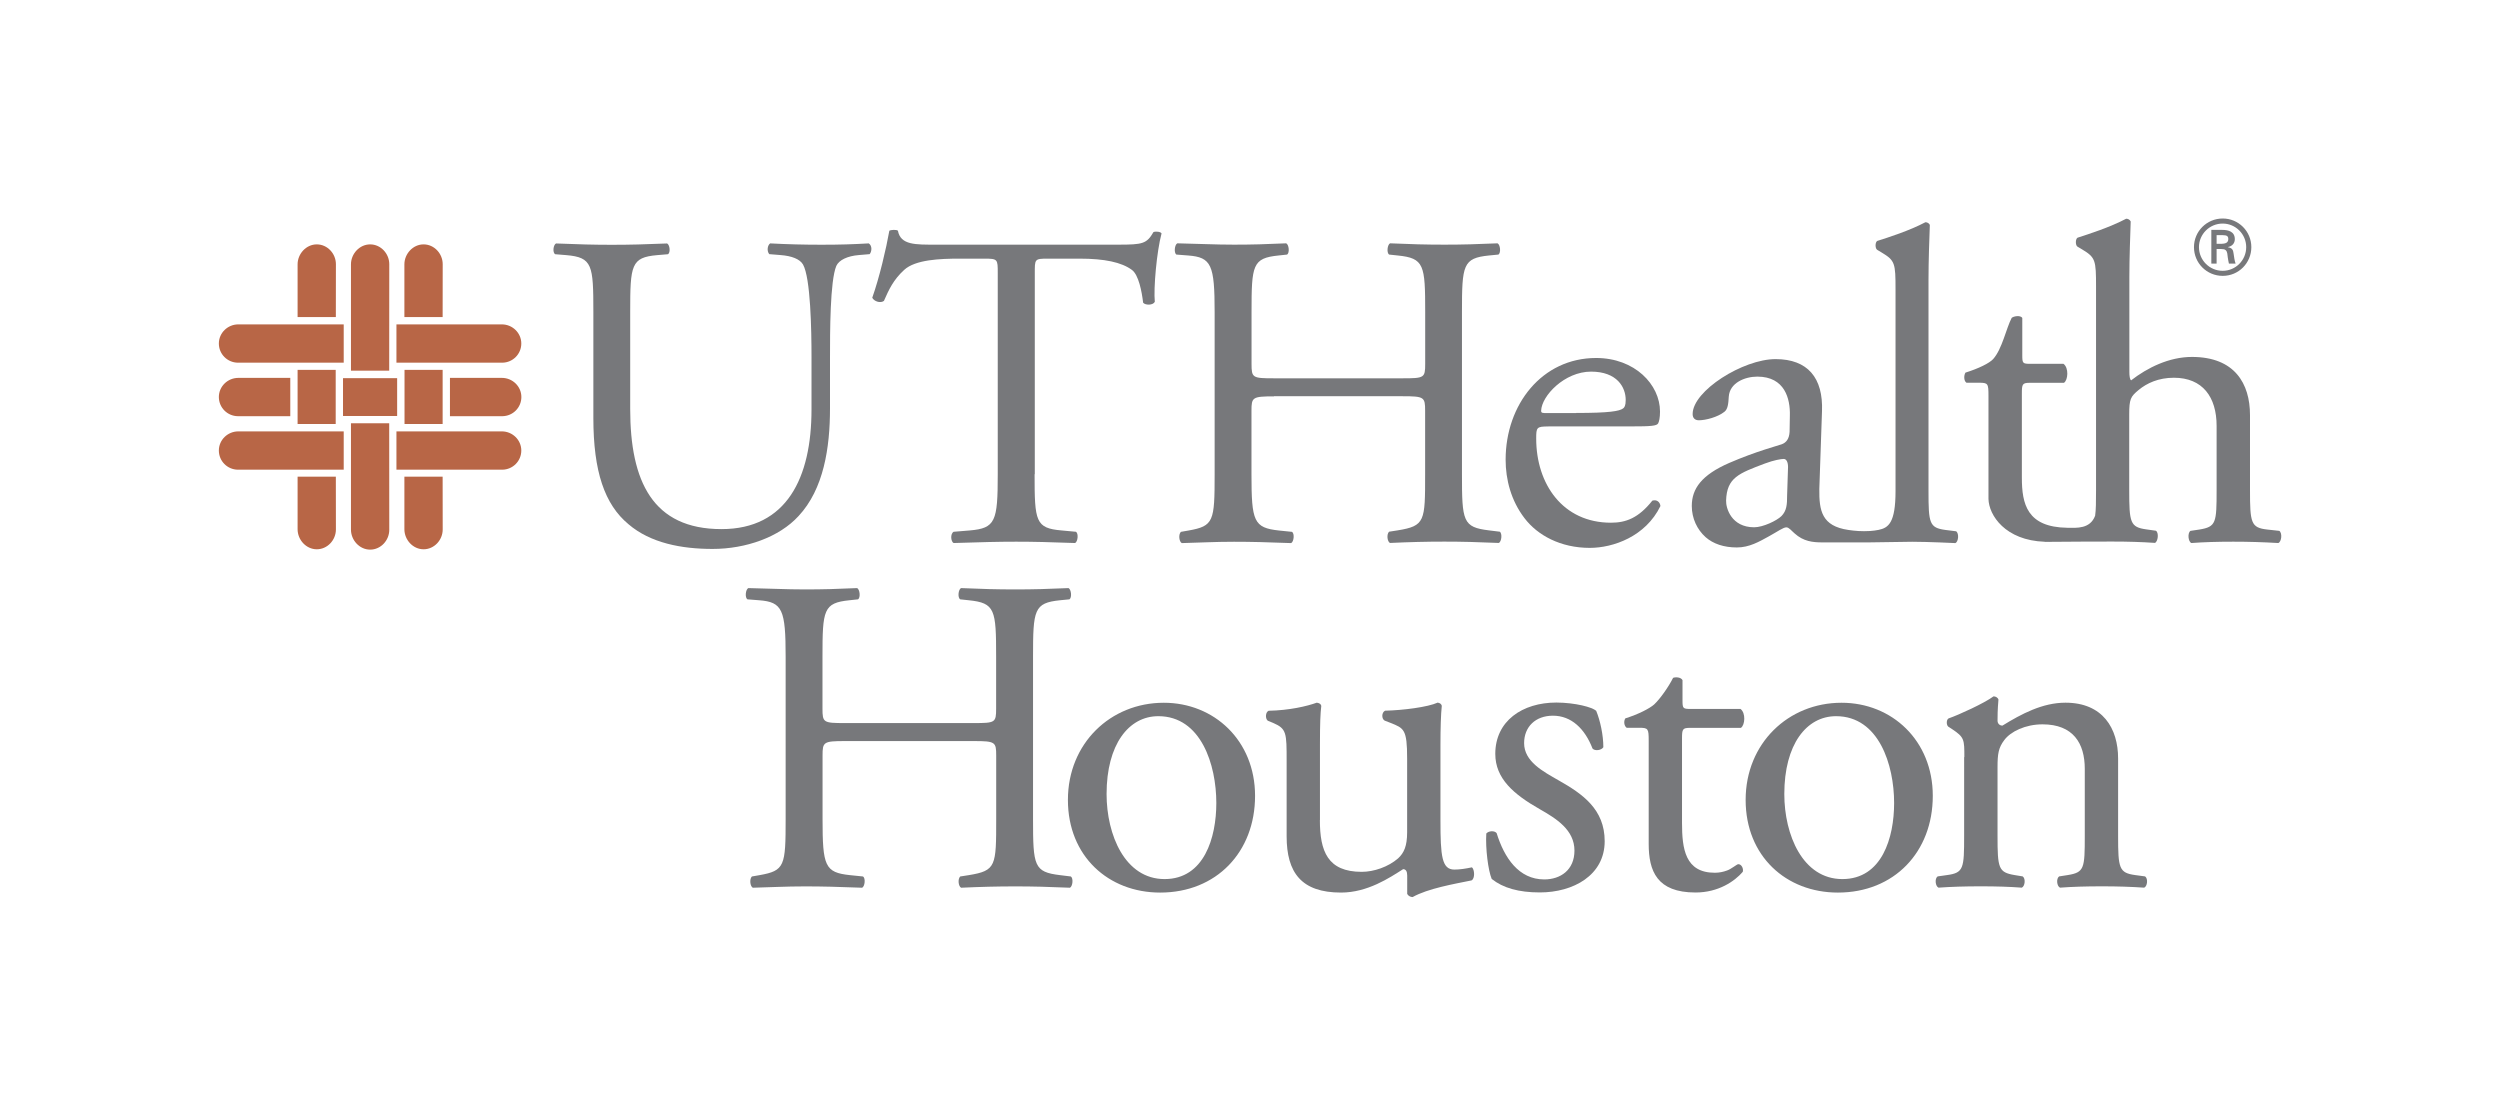 <?xml version="1.0" encoding="utf-8"?>
<!-- Generator: Adobe Illustrator 26.0.2, SVG Export Plug-In . SVG Version: 6.00 Build 0)  -->
<svg version="1.1" id="Layer_1" xmlns="http://www.w3.org/2000/svg" xmlns:xlink="http://www.w3.org/1999/xlink" x="0px" y="0px"
	 viewBox="0 0 355.6 157.37" style="enable-background:new 0 0 355.6 157.37;" xml:space="preserve">
<style type="text/css">
	.st0{fill:#77787B;}
	.st1{fill:#B86646;}
	.st2{display:none;}
	.st3{display:inline;fill:#B0BEBB;}
	.st4{fill:none;}
</style>
<g>
	<path class="st0" d="M324.21,75.51l-1.73-0.19c-2.31-0.26-2.44-0.96-2.44-5.58v-10.7c0-4.48-2.18-8.27-8.26-8.27
		c-3.26,0-6.34,1.54-8.65,3.33c-0.19-0.13-0.25-0.64-0.25-1.22V39.44c0-2.82,0.13-6.02,0.19-7.94c-0.13-0.26-0.38-0.39-0.64-0.39
		c-2.31,1.22-5.31,2.18-6.92,2.7c-0.32,0.19-0.32,1.09,0,1.28l0.64,0.38c1.92,1.15,1.99,1.54,1.99,5.31v28.96
		c0,1.66-0.01,2.81-0.13,3.62c-0.71,1.89-2.61,1.73-3.96,1.71c-5.74-0.08-6.46-3.4-6.46-7.11V55.99c0-1.35,0.06-1.54,1.15-1.54h4.84
		c0.58-0.39,0.71-2.12-0.07-2.7h-4.71c-1.09,0-1.15-0.07-1.15-1.22v-5.3c-0.26-0.45-1.29-0.24-1.51-0.01
		c-0.78,1.48-1.35,4.42-2.63,5.85c-0.53,0.59-2.08,1.35-3.94,1.93c-0.25,0.39-0.25,1.18,0.14,1.44h1.79c1.28,0,1.34,0.12,1.34,1.85
		v14.67c0.05,2.33,2.39,5.91,8.01,6.1c0.01,0.01,0,0.01,0.01,0.02c0.13,0,0.29-0.01,0.44-0.01c0.08,0,0.14,0.01,0.22,0.01
		c0.09,0,0.18-0.01,0.28-0.01c2.7-0.03,6.64-0.04,8.7-0.04c2.24,0,4.1,0.06,6.02,0.19c0.44-0.19,0.58-1.47,0.13-1.73l-1.35-0.19
		c-2.31-0.32-2.44-0.96-2.44-5.58V58.99c0-2.25,0.19-2.57,1.35-3.53c1.16-0.96,2.82-1.73,5-1.73c4.1,0,6.08,2.75,6.08,6.85v9.16
		c0,4.61-0.06,5.19-2.44,5.58l-1.28,0.19c-0.45,0.32-0.32,1.54,0.13,1.73c1.73-0.13,3.65-0.19,5.96-0.19c2.24,0,4.1,0.06,6.41,0.19
		C324.53,77.05,324.66,75.83,324.21,75.51z"/>
	<path class="st0" d="M278.24,75.57l-1.52-0.19c-2.29-0.31-2.41-0.95-2.41-5.52v-30c0-2.79,0.12-5.96,0.19-7.87
		c-0.12-0.25-0.38-0.38-0.63-0.38c-2.29,1.21-5.27,2.16-6.85,2.66c-0.32,0.19-0.32,1.08,0,1.27l0.63,0.38
		c1.9,1.14,1.97,1.52,1.97,5.26v28.67c0,4.57-1.03,5.23-2.41,5.52c-0.37,0.08-0.81,0.13-1.22,0.16c-1.19,0.07-2.13-0.01-3.07-0.15
		c-3.79-0.55-4.18-2.72-4.14-5.84l0.38-11.03c0.19-4.76-2.03-7.43-6.6-7.43c-4.63,0-11.8,4.51-11.8,7.81c0,0.57,0.32,0.89,0.89,0.89
		c0.95,0,2.66-0.44,3.62-1.2c0.5-0.38,0.57-1.14,0.63-2.16c0.13-1.96,2.28-2.85,4.06-2.85c3.93,0,4.69,3.17,4.63,5.52l-0.04,2.35
		c-0.06,0.95-0.44,1.5-1.11,1.75c-0.5,0.19-3.65,1-7.48,2.66c-3.92,1.71-5.32,3.65-5.32,6.12c0,1.77,0.76,3.36,1.97,4.44
		c1.08,0.95,2.6,1.46,4.44,1.46c1.77,0,3.17-0.82,4.57-1.59c1.27-0.7,2.03-1.27,2.47-1.27c0.38,0,0.73,0.49,1.17,0.86
		c1.27,1.15,2.6,1.28,3.95,1.28c2.76-0.01,5.53,0,6.61,0l0,0l6.17-0.09c2.23,0,6.15,0.19,6.15,0.19
		C278.56,77.05,278.69,75.89,278.24,75.57z M254.2,70.44c0,1.33-0.06,2.22-0.82,2.98c-0.64,0.63-2.6,1.58-3.87,1.58
		c-3.24,0-4.03-2.73-3.99-3.8c0.1-3.27,1.82-3.87,5.52-5.27c1.28-0.48,2.3-0.65,2.68-0.65c0.38,0,0.61,0.45,0.61,1.15L254.2,70.44z"
		/>
	<g>
		<path class="st0" d="M115.43,50.87c0-3.97-0.13-11.33-1.21-13.25c-0.45-0.77-1.6-1.22-3.2-1.34l-1.6-0.13
			c-0.38-0.45-0.25-1.28,0.13-1.53c2.43,0.13,4.8,0.19,7.3,0.19c2.69,0,4.42-0.06,6.72-0.19c0.51,0.32,0.45,1.15,0.13,1.53
			l-1.54,0.13c-1.6,0.13-2.82,0.7-3.2,1.54c-0.9,2.11-0.9,9.47-0.9,13.06v7.23c0,5.57-0.89,11.46-4.48,15.3
			c-2.75,3-7.49,4.67-12.22,4.67c-4.41,0-8.83-0.83-11.97-3.52c-3.39-2.82-4.99-7.49-4.99-15.11v-15.1c0-6.65-0.13-7.74-3.84-8.06
			l-1.6-0.13c-0.39-0.25-0.26-1.34,0.13-1.53c3.2,0.13,5.38,0.19,7.93,0.19c2.62,0,4.74-0.06,7.87-0.19
			c0.38,0.19,0.51,1.28,0.13,1.53l-1.54,0.13c-3.71,0.32-3.84,1.41-3.84,8.06v13.82c0,10.31,3.2,17.09,12.99,17.09
			c9.28,0,12.8-7.3,12.8-17.03V50.87z"/>
		<path class="st0" d="M147.16,67.45c0,6.72,0.13,7.68,3.84,8l2.05,0.19c0.38,0.26,0.26,1.41-0.13,1.6
			c-3.65-0.13-5.82-0.19-8.38-0.19c-2.56,0-4.8,0.06-8.9,0.19c-0.38-0.19-0.51-1.28,0-1.6l2.31-0.19c3.65-0.32,3.97-1.28,3.97-8
			V38.84c0-1.98,0-2.05-1.92-2.05h-3.52c-2.75,0-6.27,0.13-7.87,1.6c-1.54,1.41-2.18,2.81-2.88,4.41c-0.51,0.38-1.41,0.06-1.66-0.45
			c1.02-2.88,1.98-6.98,2.43-9.53c0.19-0.13,1.03-0.19,1.22,0c0.38,2.05,2.49,1.98,5.44,1.98h25.92c3.46,0,4.03-0.13,4.99-1.79
			c0.32-0.13,1.02-0.06,1.15,0.19c-0.7,2.62-1.15,7.81-0.96,9.73c-0.25,0.51-1.34,0.51-1.66,0.13c-0.19-1.6-0.64-3.97-1.6-4.67
			c-1.47-1.09-3.91-1.6-7.42-1.6h-4.54c-1.92,0-1.85,0.06-1.85,2.18V67.45z"/>
		<path class="st0" d="M181.21,56.38c-3.07,0-3.2,0.13-3.2,2.05v9.03c0,6.72,0.32,7.61,3.91,8l1.86,0.19
			c0.38,0.26,0.26,1.41-0.13,1.6c-3.45-0.13-5.63-0.19-8.13-0.19c-2.75,0-4.93,0.13-7.42,0.19c-0.38-0.19-0.51-1.22-0.13-1.6
			l1.09-0.19c3.58-0.64,3.71-1.28,3.71-8V44.4c0-6.72-0.45-7.81-3.77-8.06l-1.67-0.13c-0.38-0.25-0.25-1.41,0.13-1.6
			c3.14,0.06,5.31,0.19,8.06,0.19c2.5,0,4.67-0.06,7.43-0.19c0.39,0.19,0.51,1.34,0.13,1.6l-1.22,0.13
			c-3.71,0.38-3.84,1.34-3.84,8.06v7.36c0,1.98,0.13,2.05,3.2,2.05h18.3c3.07,0,3.2-0.07,3.2-2.05V44.4c0-6.72-0.13-7.68-3.91-8.06
			l-1.22-0.13c-0.38-0.25-0.25-1.41,0.13-1.6c2.94,0.13,5.12,0.19,7.74,0.19c2.5,0,4.67-0.06,7.55-0.19
			c0.39,0.19,0.51,1.34,0.13,1.6l-1.35,0.13c-3.71,0.38-3.84,1.34-3.84,8.06v23.04c0,6.72,0.12,7.55,3.84,8l1.54,0.19
			c0.38,0.26,0.25,1.41-0.13,1.6c-3.07-0.13-5.25-0.19-7.75-0.19c-2.62,0-4.93,0.06-7.74,0.19c-0.38-0.19-0.51-1.22-0.13-1.6
			l1.22-0.19c3.91-0.64,3.91-1.28,3.91-8v-9.03c0-1.92-0.13-2.05-3.2-2.05H181.21z"/>
		<path class="st0" d="M220.24,60.66c-1.67,0-1.73,0.13-1.73,1.73c0,6.46,3.78,11.96,10.63,11.96c2.11,0,3.9-0.64,5.89-3.14
			c0.64-0.19,1.09,0.2,1.15,0.77c-2.11,4.34-6.72,5.95-10.05,5.95c-4.16,0-7.43-1.79-9.28-4.22c-1.92-2.5-2.69-5.5-2.69-8.32
			c0-7.87,5.19-14.47,12.87-14.47c5.5,0,9.09,3.78,9.09,7.62c0,0.9-0.13,1.41-0.26,1.67c-0.19,0.38-1.09,0.44-3.78,0.44H220.24z
			 M224.2,58.74c4.74,0,6.14-0.26,6.66-0.64c0.19-0.13,0.38-0.38,0.38-1.21c0-1.79-1.21-4.03-4.93-4.03c-3.77,0-7.04,3.45-7.1,5.57
			c0,0.13,0,0.32,0.45,0.32H224.2z"/>
	</g>
	<g>
		<path class="st0" d="M312.07,35.15c0-2.24,1.82-4.07,4.09-4.07c2.25,0,4.07,1.82,4.07,4.07c0,2.27-1.81,4.09-4.07,4.09
			C313.89,39.24,312.07,37.42,312.07,35.15z M319.5,35.15c0-1.84-1.5-3.35-3.35-3.35c-1.86,0-3.37,1.51-3.37,3.35
			c0,1.86,1.51,3.37,3.37,3.37C318.01,38.52,319.5,37.01,319.5,35.15z M315.29,35.42v2.07h-0.75V32.7h1.55
			c0.88,0,1.79,0.24,1.79,1.32c0,0.55-0.34,0.99-0.98,1.12v0.02c0.66,0.13,0.74,0.42,0.81,0.94c0.07,0.45,0.12,0.95,0.28,1.39h-0.95
			c-0.05-0.27-0.13-0.57-0.16-0.86c-0.05-0.41-0.05-0.79-0.27-1.02c-0.18-0.19-0.43-0.17-0.69-0.19H315.29z M316.08,34.67
			c0.7-0.02,0.87-0.31,0.87-0.68c0-0.36-0.16-0.54-0.76-0.54h-0.9v1.23H316.08z"/>
	</g>
	<path class="st0" d="M120.2,105.41c-3.07,0-3.2,0.13-3.2,2.05v9.02c0,6.72,0.32,7.62,3.9,8l1.86,0.19c0.38,0.26,0.26,1.41-0.13,1.6
		c-3.46-0.13-5.63-0.19-8.13-0.19c-2.75,0-4.93,0.13-7.42,0.19c-0.38-0.19-0.51-1.22-0.13-1.6l1.09-0.19c3.58-0.64,3.71-1.28,3.71-8
		V93.44c0-6.72-0.45-7.81-3.78-8.06l-1.66-0.13c-0.38-0.26-0.26-1.41,0.13-1.6c3.14,0.06,5.31,0.19,8.06,0.19
		c2.5,0,4.67-0.06,7.42-0.19c0.38,0.19,0.51,1.34,0.13,1.6l-1.22,0.13c-3.71,0.38-3.84,1.34-3.84,8.06v7.36
		c0,1.98,0.13,2.05,3.2,2.05h18.3c3.07,0,3.2-0.06,3.2-2.05v-7.36c0-6.72-0.13-7.68-3.9-8.06l-1.22-0.13
		c-0.38-0.26-0.26-1.41,0.13-1.6c2.94,0.13,5.12,0.19,7.74,0.19c2.5,0,4.67-0.06,7.55-0.19c0.38,0.19,0.51,1.34,0.13,1.6l-1.34,0.13
		c-3.71,0.38-3.84,1.34-3.84,8.06v23.04c0,6.72,0.13,7.55,3.84,8l1.54,0.19c0.38,0.26,0.26,1.41-0.13,1.6
		c-3.07-0.13-5.25-0.19-7.74-0.19c-2.62,0-4.93,0.06-7.74,0.19c-0.38-0.19-0.51-1.22-0.13-1.6l1.22-0.19c3.9-0.64,3.9-1.28,3.9-8
		v-9.02c0-1.92-0.13-2.05-3.2-2.05H120.2z"/>
	<path class="st0" d="M178.52,113.2c0,8-5.5,13.76-13.5,13.76c-7.36,0-13.12-5.18-13.12-13.18c0-8.06,6.08-13.82,13.63-13.82
		C172.69,99.95,178.52,105.33,178.52,113.2z M164.76,101.87c-4.22,0-7.36,4.03-7.36,11.07c0,5.82,2.62,12.1,8.25,12.1
		s7.36-5.89,7.36-10.82C173.01,108.78,170.84,101.87,164.76,101.87z"/>
	<path class="st0" d="M240.4,103.53c-1.09,0-1.15,0.19-1.15,1.54v11.97c0,3.71,0.45,7.1,4.67,7.1c0.64,0,1.22-0.13,1.73-0.32
		c0.58-0.19,1.41-0.9,1.6-0.9c0.51,0,0.77,0.7,0.64,1.09c-1.15,1.34-3.46,2.94-6.72,2.94c-5.5,0-6.66-3.07-6.66-6.91v-14.66
		c0-1.73-0.06-1.86-1.34-1.86h-1.79c-0.38-0.26-0.45-0.96-0.19-1.34c1.86-0.58,3.46-1.41,4.1-1.98c0.83-0.77,2.05-2.5,2.69-3.78
		c0.32-0.13,1.09-0.13,1.34,0.32v2.88c0,1.15,0.06,1.22,1.15,1.22h7.1c0.77,0.58,0.64,2.3,0.06,2.69H240.4z"/>
	<path class="st0" d="M274.92,113.2c0,8-5.5,13.76-13.5,13.76c-7.36,0-13.12-5.18-13.12-13.18c0-8.06,6.08-13.82,13.63-13.82
		C269.1,99.95,274.92,105.33,274.92,113.2z M261.16,101.87c-4.22,0-7.36,4.03-7.36,11.07c0,5.82,2.62,12.1,8.26,12.1
		s7.36-5.89,7.36-10.82C269.42,108.78,267.24,101.87,261.16,101.87z"/>
	<path class="st0" d="M279.41,107.69c0-2.5,0-2.82-1.73-3.97l-0.58-0.38c-0.26-0.26-0.26-0.96,0.06-1.15
		c1.47-0.51,5.12-2.18,6.4-3.14c0.26,0,0.58,0.13,0.7,0.45c-0.13,1.47-0.13,2.43-0.13,3.01c0,0.38,0.26,0.7,0.7,0.7
		c2.69-1.66,5.7-3.26,8.96-3.26c5.31,0,7.49,3.65,7.49,7.94v11.01c0,4.61,0.13,5.25,2.43,5.57l1.41,0.19
		c0.45,0.32,0.32,1.41-0.13,1.6c-1.92-0.13-3.78-0.19-6.02-0.19c-2.3,0-4.22,0.06-5.95,0.19c-0.45-0.19-0.58-1.28-0.13-1.6
		l1.22-0.19c2.37-0.38,2.43-0.96,2.43-5.57v-9.54c0-3.65-1.66-6.33-6.01-6.33c-2.43,0-4.54,1.02-5.44,2.24
		c-0.83,1.09-0.96,1.98-0.96,3.84v9.79c0,4.61,0.13,5.18,2.43,5.57l1.15,0.19c0.45,0.32,0.32,1.41-0.13,1.6
		c-1.73-0.13-3.58-0.19-5.82-0.19c-2.3,0-4.22,0.06-6.02,0.19c-0.45-0.19-0.58-1.28-0.13-1.6l1.34-0.19
		c2.37-0.32,2.43-0.96,2.43-5.57V107.69z"/>
	<path class="st0" d="M187.74,116.65c0,4.42,1.09,7.36,5.95,7.36c1.73,0,3.78-0.7,5.18-1.92c0.83-0.77,1.28-1.73,1.28-3.71v-10.5
		c0-4.16-0.45-4.29-2.37-5.06l-0.83-0.32c-0.45-0.26-0.45-1.15,0.06-1.41c2.56-0.06,6.08-0.51,7.49-1.15
		c0.32,0.06,0.51,0.19,0.58,0.45c-0.13,1.22-0.19,3.2-0.19,5.57v10.75c0,5.06,0.19,6.98,1.98,6.98c0.77,0,1.6-0.13,2.5-0.32
		c0.38,0.32,0.45,1.6-0.06,1.86c-2.5,0.51-6.21,1.15-8.38,2.37c-0.32,0-0.64-0.19-0.77-0.45v-2.62c0-0.58-0.19-0.9-0.58-0.9
		c-1.92,1.22-5.05,3.33-8.83,3.33c-5.63,0-7.74-2.82-7.74-8v-10.69c0-4.03,0-4.61-1.92-5.44l-0.77-0.32
		c-0.38-0.32-0.32-1.22,0.13-1.41c2.94-0.06,5.44-0.64,6.85-1.15c0.38,0.06,0.58,0.19,0.64,0.45c-0.13,1.09-0.19,2.43-0.19,5.57
		V116.65z"/>
	<path class="st0" d="M227.04,101.1c0.58,1.41,1.02,3.46,1.02,5.18c-0.26,0.45-1.22,0.58-1.54,0.19c-1.09-2.82-3.01-4.67-5.63-4.67
		c-2.5,0-4.1,1.6-4.1,3.9c0,2.62,2.69,4.03,4.93,5.31c3.39,1.92,6.53,4.1,6.53,8.64c0,4.86-4.48,7.29-9.22,7.29
		c-3.01,0-5.25-0.64-6.85-1.92c-0.51-1.22-0.9-4.35-0.77-6.46c0.32-0.38,1.15-0.45,1.47-0.06c1.09,3.52,3.14,6.59,6.78,6.59
		c2.3,0,4.29-1.34,4.29-4.1c0-2.94-2.56-4.54-4.93-5.89c-3.71-2.11-6.33-4.35-6.33-7.87c0-4.67,3.84-7.3,8.7-7.3
		C224.1,99.95,226.46,100.59,227.04,101.1z"/>
</g>
<g>
	<rect x="42.33" y="52.61" class="st1" width="5.42" height="7.7"/>
	<rect x="48.79" y="53.79" class="st1" width="7.7" height="5.38"/>
	<rect x="57.54" y="52.61" class="st1" width="5.42" height="7.7"/>
	<g>
		<path class="st1" d="M55.37,37.58c0-1.51-1.21-2.82-2.72-2.82c-1.51,0-2.73,1.34-2.73,2.84l0,15.12h5.44L55.37,37.58z"/>
		<path class="st1" d="M55.37,75.36c0,1.51-1.21,2.82-2.72,2.82c-1.51,0-2.73-1.34-2.73-2.85l0-15.12h5.44L55.37,75.36z"/>
		<path class="st1" d="M47.78,37.58c0-1.51-1.21-2.82-2.72-2.82c-1.51,0-2.73,1.34-2.73,2.84l0,7.5h5.44L47.78,37.58z"/>
		<path class="st1" d="M62.97,37.58c0-1.51-1.21-2.82-2.72-2.82c-1.51,0-2.73,1.34-2.73,2.84l0,7.5h5.44L62.97,37.58z"/>
		<path class="st1" d="M47.78,75.31c0,1.51-1.21,2.82-2.72,2.82c-1.51,0-2.73-1.34-2.73-2.85l0-7.48h5.44L47.78,75.31z"/>
		<path class="st1" d="M62.97,75.31c0,1.51-1.21,2.82-2.72,2.82c-1.51,0-2.73-1.34-2.73-2.85l0-7.48h5.44L62.97,75.31z"/>
		<path class="st1" d="M33.92,51.59l14.97,0v-5.45h-0.24l-14.75,0c-1.51,0-2.77,1.21-2.77,2.72c0,1.5,1.2,2.71,2.7,2.73h0
			C33.85,51.59,33.91,51.59,33.92,51.59C33.93,51.59,33.91,51.59,33.92,51.59"/>
		<path class="st1" d="M33.92,66.81l14.97,0v-5.45h-0.24l-14.75,0c-1.51,0-2.77,1.21-2.77,2.72c0,1.5,1.2,2.71,2.7,2.73h0
			C33.85,66.81,33.91,66.81,33.92,66.81C33.93,66.81,33.91,66.81,33.92,66.81"/>
		<path class="st1" d="M71.36,66.81l-14.97,0v-5.45h0.24l14.75,0c1.51,0,2.77,1.21,2.77,2.72c0,1.5-1.2,2.71-2.7,2.73h0
			C71.44,66.81,71.37,66.81,71.36,66.81C71.35,66.81,71.37,66.81,71.36,66.81"/>
		<path class="st1" d="M33.92,59.2l7.37,0v-5.45h-0.24l-7.15,0c-1.51,0-2.77,1.21-2.77,2.72c0,1.5,1.2,2.71,2.7,2.73h0
			C33.85,59.2,33.91,59.2,33.92,59.2C33.93,59.2,33.91,59.2,33.92,59.2"/>
		<path class="st1" d="M71.37,59.2l-7.37,0v-5.45h0.24l7.15,0c1.51,0,2.77,1.21,2.77,2.72c0,1.5-1.2,2.71-2.7,2.73h0
			C71.44,59.2,71.37,59.2,71.37,59.2C71.36,59.2,71.38,59.2,71.37,59.2"/>
		<path class="st1" d="M71.36,51.59l-14.97,0v-5.45h0.24l14.75,0c1.51,0,2.77,1.21,2.77,2.72c0,1.5-1.2,2.71-2.7,2.73h0
			C71.44,51.59,71.37,51.59,71.36,51.59C71.35,51.59,71.37,51.59,71.36,51.59"/>
	</g>
</g>
<g class="st2">
	<rect x="240.08" y="126.26" class="st3" width="56.82" height="31.11"/>
	<rect x="265.06" class="st3" width="56.82" height="31.11"/>
	
		<rect x="-12.86" y="56.21" transform="matrix(4.487883e-11 -1 1 4.487883e-11 -56.206 87.318)" class="st3" width="56.82" height="31.11"/>
	
		<rect x="311.63" y="50.86" transform="matrix(4.503870e-11 -1 1 4.503870e-11 273.627 406.465)" class="st3" width="56.82" height="31.11"/>
</g>
<rect class="st4" width="355.6" height="157.37"/>
</svg>
